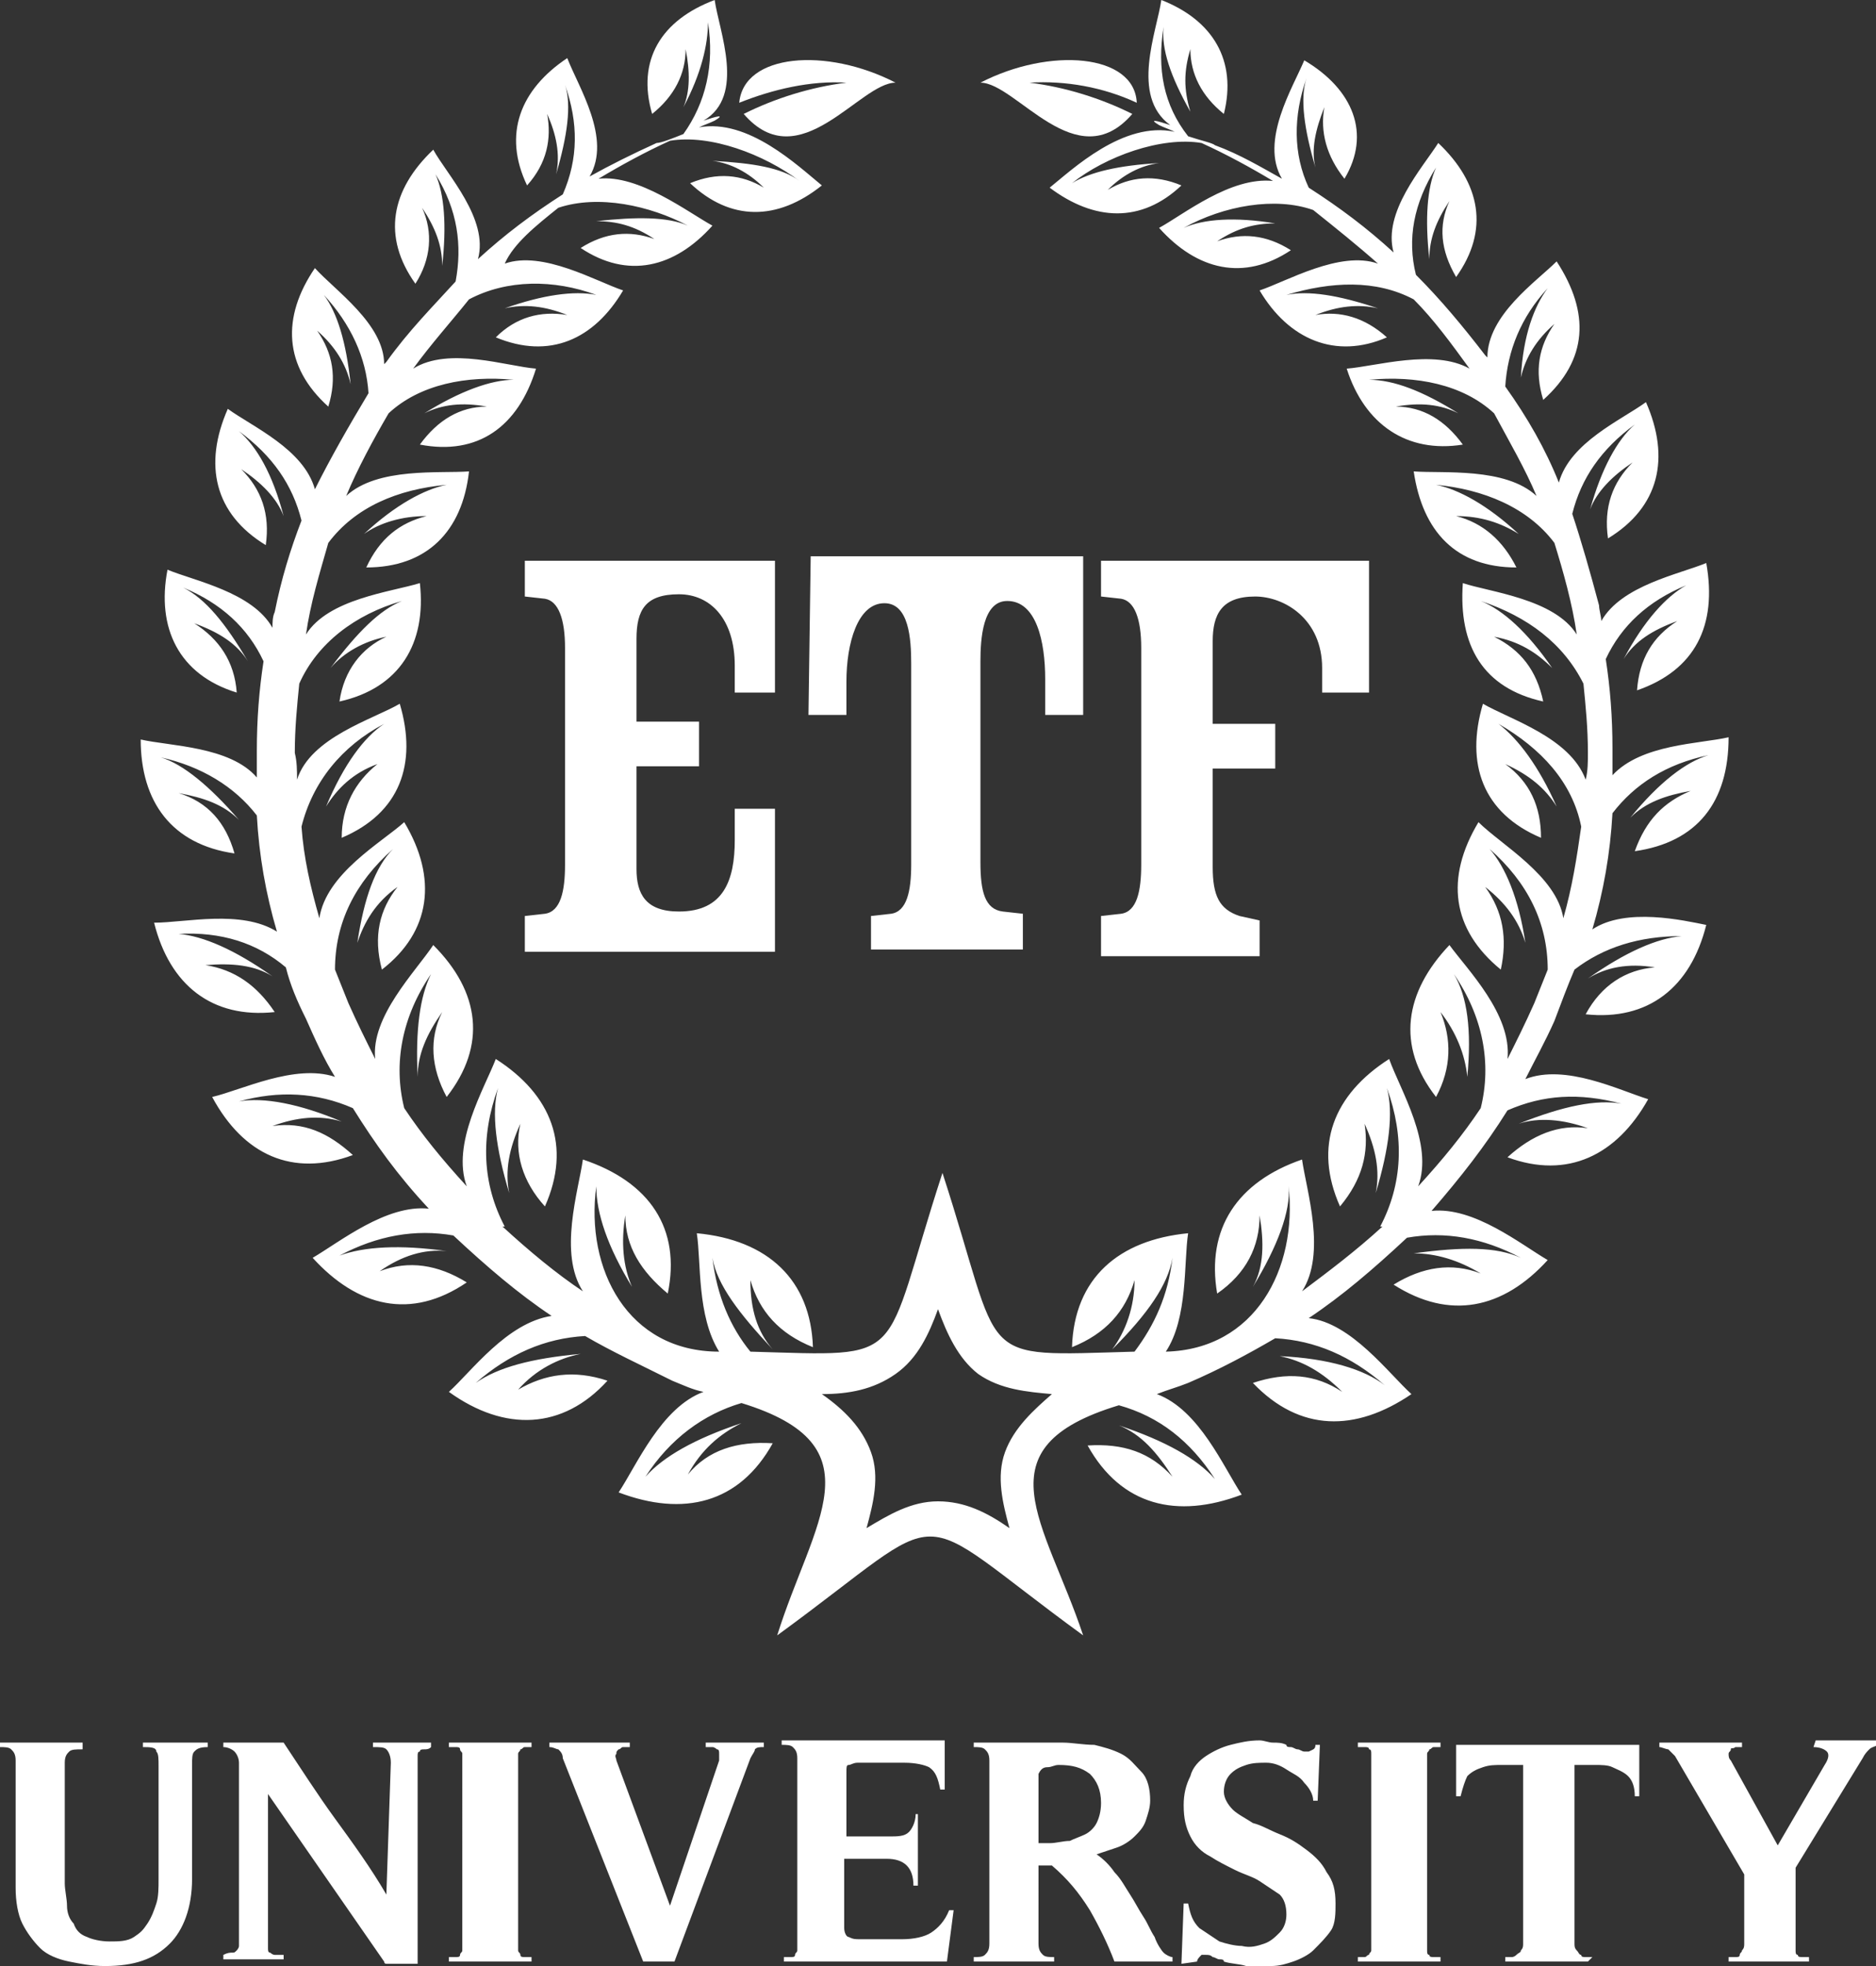 <?xml version="1.0" encoding="utf-8"?>
<!-- Generator: Adobe Illustrator 28.0.0, SVG Export Plug-In . SVG Version: 6.00 Build 0)  -->
<svg version="1.1" id="l2" xmlns="http://www.w3.org/2000/svg" xmlns:xlink="http://www.w3.org/1999/xlink" x="0px" y="0px"
	 viewBox="0 0 84 88" style="enable-background:new 0 0 84 88;" xml:space="preserve">
<rect x="0" y="0" width="84" height="88" fill="#333333" stroke="none"/>
<style type="text/css">
	.st0{fill-rule:evenodd;clip-rule:evenodd;fill:#FFFFFF;}
	.st1{fill:#FFFFFF;}
</style>
<path class="st0" d="M6.4,78.2c0.3,0,0.6,0,0.6,0.2c0.1,0.1,0.1,0.3,0.1,0.7v5c0,0.4,0,0.8-0.1,1.1s-0.2,0.6-0.4,0.9
	S6.3,86.5,6,86.7s-0.7,0.2-1.1,0.2s-0.8-0.1-1-0.2c-0.3-0.1-0.5-0.3-0.6-0.6C3.1,85.9,3,85.6,3,85.3s-0.1-0.7-0.1-1v-5.4
	c0-0.3,0.1-0.4,0.2-0.5s0.3-0.1,0.6-0.1V78H0v0.2c0.2,0,0.4,0,0.5,0.1s0.2,0.2,0.2,0.5v5.7c0,0.6,0.1,1.2,0.3,1.6s0.5,0.8,0.8,1.1
	s0.8,0.5,1.3,0.6s1,0.2,1.6,0.2c1.3,0,2.2-0.3,2.9-1c0.6-0.6,1-1.6,1-2.9V79c0-0.3,0-0.5,0.1-0.6s0.2-0.2,0.6-0.2V78H6.4V78.2
	L6.4,78.2L6.4,78.2z M17.3,84.8c-0.7-1.2-1.5-2.3-2.3-3.4s-1.5-2.2-2.3-3.4H10v0.2c0.2,0,0.4,0.1,0.5,0.2s0.2,0.3,0.2,0.5v7.8
	c0,0.2,0,0.3,0,0.4s-0.1,0.2-0.1,0.2c-0.1,0.1-0.1,0.1-0.2,0.1c-0.1,0-0.2,0-0.4,0.1v0.2h2.7v-0.2c-0.1,0-0.3,0-0.4,0
	c-0.1,0-0.2-0.1-0.2-0.1c-0.1,0-0.1-0.1-0.1-0.2c0-0.1,0-0.2,0-0.4v-6.5l5.2,7.5c0,0,0,0.1,0.1,0.1h1.4v-9c0-0.1,0-0.3,0-0.3
	c0-0.1,0-0.2,0.1-0.2c0-0.1,0.1-0.1,0.2-0.1s0.2,0,0.3-0.1V78h-2.6v0.2c0.3,0,0.5,0,0.6,0.1s0.2,0.3,0.2,0.6L17.3,84.8L17.3,84.8
	L17.3,84.8z M23.8,87.6c-0.1,0-0.2,0-0.3,0c-0.1,0-0.2,0-0.2-0.1s-0.1-0.1-0.1-0.2s0-0.2,0-0.3v-8.2c0-0.1,0-0.2,0-0.3
	s0.1-0.1,0.1-0.2c0.1,0,0.1-0.1,0.2-0.1s0.2,0,0.3,0V78h-3.7v0.2c0.1,0,0.2,0,0.3,0c0.1,0,0.2,0,0.2,0.1s0.1,0.1,0.1,0.2
	s0,0.2,0,0.3V87c0,0.1,0,0.2,0,0.3c0,0.1-0.1,0.1-0.1,0.2s-0.1,0.1-0.2,0.1s-0.2,0-0.3,0v0.2h3.7V87.6L23.8,87.6z M31.6,78.2
	c0.1,0,0.2,0,0.3,0c0.1,0,0.2,0.1,0.2,0.1c0.1,0,0.1,0.1,0.1,0.2s0,0.2,0,0.3L30,85.3l-2.4-6.5c0-0.1-0.1-0.2,0-0.3
	c0-0.1,0-0.1,0.1-0.2c0.1,0,0.1-0.1,0.2-0.1s0.2,0,0.3,0V78h-3.6v0.2c0.2,0,0.3,0.1,0.4,0.1c0.1,0.1,0.2,0.2,0.2,0.4l3.6,9.1h1.4
	l3.4-9.1c0.1-0.2,0.2-0.3,0.2-0.4c0.1-0.1,0.2-0.1,0.4-0.1V78h-2.6L31.6,78.2L31.6,78.2L31.6,78.2z M42.4,87.8l0.3-2.3h-0.2
	c-0.2,0.5-0.5,0.8-0.8,1s-0.8,0.3-1.3,0.3h-1.9c-0.2,0-0.3,0-0.5-0.1c-0.1,0-0.2-0.2-0.2-0.4v-3.1h1.9c0.4,0,0.7,0.1,0.9,0.3
	c0.2,0.2,0.3,0.5,0.3,0.9h0.2v-3.2H41c0,0.4-0.2,0.7-0.3,0.8c-0.2,0.2-0.5,0.2-0.9,0.2h-1.9v-2.9c0-0.2,0-0.3,0.1-0.3
	s0.2-0.1,0.4-0.1h2.1c0.5,0,0.9,0.1,1.1,0.2c0.3,0.2,0.4,0.5,0.5,1h0.2v-2.2H35v0.2c0.2,0,0.4,0,0.5,0.1s0.2,0.2,0.2,0.5V87
	c0,0.1,0,0.2,0,0.3c0,0.1-0.1,0.1-0.1,0.2s-0.1,0.1-0.2,0.1s-0.2,0-0.3,0v0.2L42.4,87.8L42.4,87.8L42.4,87.8z M46.5,83.5h0.6
	c0.7,0.6,1.2,1.2,1.7,2c0.4,0.7,0.8,1.5,1.1,2.3h2.6v-0.2c-0.1,0-0.3-0.1-0.4-0.2s-0.3-0.4-0.4-0.7c-0.2-0.3-0.3-0.6-0.5-0.9
	s-0.4-0.7-0.6-1s-0.4-0.7-0.7-1c-0.2-0.3-0.5-0.6-0.8-0.8c0.3-0.1,0.6-0.2,0.9-0.3c0.3-0.1,0.6-0.3,0.8-0.5s0.4-0.4,0.5-0.7
	c0.1-0.3,0.2-0.6,0.2-0.9c0-0.5-0.1-1-0.4-1.3s-0.5-0.6-0.9-0.8c-0.4-0.2-0.8-0.3-1.2-0.4c-0.5,0-1-0.1-1.4-0.1h-4v0.2
	c0.2,0,0.4,0,0.5,0.1s0.2,0.2,0.2,0.5V87c0,0.3-0.1,0.4-0.2,0.5c-0.1,0.1-0.3,0.1-0.5,0.1v0.2h3.6v-0.2c-0.2,0-0.4,0-0.5-0.1
	s-0.2-0.2-0.2-0.5L46.5,83.5L46.5,83.5L46.5,83.5z M46.5,82.5v-3.1c0.1-0.2,0.2-0.3,0.4-0.3s0.3-0.1,0.5-0.1c0.6,0,1,0.1,1.4,0.4
	c0.3,0.3,0.5,0.7,0.5,1.3c0,0.4-0.1,0.7-0.2,0.9c-0.1,0.2-0.3,0.4-0.5,0.5s-0.5,0.2-0.7,0.3c-0.3,0-0.6,0.1-0.9,0.1
	C46.9,82.5,46.5,82.5,46.5,82.5z M53.6,87.8c0-0.1,0.1-0.2,0.2-0.3c0,0,0.1,0,0.2,0s0.2,0,0.3,0.1c0.1,0,0.2,0.1,0.3,0.1
	s0.2,0,0.2,0.1c0.3,0.1,0.7,0.1,1,0.2c0.4,0,0.7,0,1.1,0s0.7-0.1,1-0.2s0.7-0.3,0.9-0.5c0.3-0.3,0.6-0.6,0.8-0.9s0.2-0.8,0.2-1.2
	c0-0.6-0.1-1-0.4-1.4c-0.2-0.4-0.5-0.7-0.9-1s-0.7-0.5-1.2-0.7s-0.8-0.4-1.2-0.5c-0.3-0.2-0.7-0.4-0.9-0.6s-0.4-0.5-0.4-0.8
	s0.1-0.6,0.3-0.8s0.4-0.3,0.7-0.4s0.6-0.1,0.9-0.1c0.3,0,0.6,0.1,0.9,0.3s0.6,0.3,0.8,0.6c0.2,0.2,0.4,0.5,0.4,0.8H59l0.1-2.5h-0.2
	c0,0.2-0.1,0.2-0.3,0.3c0,0-0.1,0-0.2,0c-0.1,0-0.2-0.1-0.3-0.1s-0.2-0.1-0.3-0.1s-0.2,0-0.2-0.1C57.4,78,57.2,78,57,78
	c-0.2,0-0.4-0.1-0.6-0.1c-0.5,0-0.9,0.1-1.3,0.2c-0.4,0.1-0.8,0.3-1.1,0.5s-0.6,0.5-0.7,0.9c-0.2,0.4-0.3,0.8-0.3,1.3
	c0,0.6,0.1,1,0.3,1.4s0.5,0.7,0.9,0.9c0.3,0.2,0.7,0.4,1.1,0.6c0.4,0.2,0.8,0.3,1.1,0.5s0.6,0.4,0.9,0.6c0.2,0.2,0.3,0.5,0.3,0.9
	c0,0.3-0.1,0.6-0.3,0.8c-0.2,0.2-0.4,0.4-0.7,0.5s-0.6,0.2-1,0.1c-0.3,0-0.7-0.1-1-0.2c-0.3-0.2-0.6-0.4-0.9-0.6
	c-0.3-0.3-0.4-0.6-0.5-1.1H53l-0.1,2.7L53.6,87.8L53.6,87.8z M64.5,87.6c-0.1,0-0.2,0-0.3,0c-0.1,0-0.2,0-0.2-0.1
	c-0.1,0-0.1-0.1-0.1-0.2s0-0.2,0-0.3v-8.2c0-0.1,0-0.2,0-0.3c0-0.1,0.1-0.1,0.1-0.2c0.1,0,0.1-0.1,0.2-0.1s0.2,0,0.3,0V78h-3.7v0.2
	c0.1,0,0.2,0,0.3,0s0.2,0,0.2,0.1c0.1,0,0.1,0.1,0.1,0.2s0,0.2,0,0.3V87c0,0.1,0,0.2,0,0.3c0,0.1-0.1,0.1-0.1,0.2
	c-0.1,0-0.1,0.1-0.2,0.1c-0.1,0-0.2,0-0.3,0v0.2h3.7V87.6L64.5,87.6L64.5,87.6z M71.3,87.6c-0.1,0-0.2,0-0.3,0c-0.1,0-0.2,0-0.2-0.1
	c-0.1,0-0.1-0.1-0.2-0.2s-0.1-0.2-0.1-0.3v-8c0.3,0,0.6,0,0.9,0s0.6,0,0.8,0.1s0.5,0.2,0.7,0.4c0.2,0.2,0.3,0.5,0.3,0.9h0.2v-2.3
	h-8.2v2.3h0.2c0.1-0.4,0.2-0.7,0.3-0.9c0.2-0.2,0.4-0.3,0.7-0.4c0.3-0.1,0.5-0.1,0.9-0.1c0.3,0,0.6,0,0.9,0v8c0,0.1,0,0.2-0.1,0.3
	c0,0.1-0.1,0.1-0.2,0.2s-0.2,0.1-0.2,0.1c-0.1,0-0.2,0-0.3,0v0.2h3.7L71.3,87.6L71.3,87.6L71.3,87.6z M81.2,78.2
	c0.3,0,0.5,0.1,0.6,0.2s0.1,0.3-0.1,0.6l-2.1,3.6l-2.1-3.8c-0.1-0.1-0.1-0.2-0.1-0.3c0-0.1,0.1-0.1,0.1-0.2s0.1,0,0.2-0.1
	c0.1,0,0.2,0,0.3,0V78h-3.7v0.2c0.1,0,0.3,0.1,0.4,0.1c0.1,0.1,0.2,0.2,0.3,0.3l3.1,5.3V87c0,0.1,0,0.2-0.1,0.3
	c0,0.1-0.1,0.1-0.1,0.2s-0.1,0.1-0.2,0.1s-0.2,0-0.3,0v0.2H81v-0.2c-0.1,0-0.2,0-0.3,0c-0.1,0-0.2,0-0.2-0.1c-0.1,0-0.1-0.1-0.1-0.2
	s0-0.2,0-0.3v-3.4l3-4.9c0.1-0.2,0.2-0.3,0.3-0.4c0.1-0.1,0.2-0.1,0.4-0.2v-0.2h-2.8L81.2,78.2L81.2,78.2L81.2,78.2z"/>
<path class="st1" d="M71.3,41.6c0.5-1.7,0.8-3.4,0.9-5.2c1-1.3,2.4-2.2,4.3-2.6c-1,0.3-2.2,1.2-3.5,2.8c0.7-0.7,1.6-1,2.7-1.2
	c-1.2,0.5-2,1.3-2.5,2.7c2.8-0.4,4.2-2.2,4.2-5.1c-1.3,0.3-3.9,0.3-5.2,1.7c0-0.4,0-0.8,0-1.2c0-1.4-0.1-2.7-0.3-4
	c0.7-1.5,1.9-2.6,3.6-3.3c-0.9,0.5-1.9,1.6-2.8,3.3c0.5-0.8,1.3-1.3,2.4-1.7c-1.1,0.7-1.7,1.7-1.8,3.1c2.6-0.9,3.6-2.9,3.1-5.7
	c-1.2,0.5-3.8,1-4.7,2.6c0-0.2-0.1-0.5-0.1-0.7c-0.4-1.5-0.8-2.9-1.2-4.1c0.4-1.6,1.3-2.9,2.8-4c-0.8,0.7-1.5,2-2,3.8
	c0.3-0.8,1-1.5,1.9-2.1c-0.9,0.9-1.3,2-1.1,3.4c2.3-1.4,2.8-3.6,1.7-6.1c-1.1,0.8-3.4,1.8-3.9,3.6c-0.6-1.5-1.4-2.9-2.4-4.3
	c0.1-1.6,0.7-3.1,1.9-4.4c-0.6,0.8-1.1,2.1-1.2,4c0.2-0.9,0.7-1.7,1.5-2.4c-0.7,1-0.9,2.1-0.5,3.4c2-1.8,2.1-3.9,0.6-6.2
	c-0.9,0.9-3.1,2.4-3.1,4.3l-0.1-0.1c-1-1.3-2-2.5-3.1-3.6c-0.4-1.6-0.1-3.2,0.9-4.8c-0.4,0.9-0.5,2.3-0.3,4.1c0-0.9,0.3-1.7,0.9-2.6
	c-0.5,1.1-0.4,2.2,0.3,3.4c1.5-2.1,1.1-4.2-0.8-6c-0.7,1.1-2.5,3.1-2,4.9c-1.2-1.1-2.4-2-3.8-2.9c-0.7-1.5-0.7-3.2-0.1-4.9
	c-0.3,0.9-0.1,2.3,0.4,4c-0.2-0.8,0-1.7,0.4-2.7C59.1,5.9,59.4,7,60.2,8c1.2-2,0.4-4-1.8-5.3c-0.5,1.2-2,3.6-1,5.3
	c-0.9-0.5-1.9-1.1-3-1.5c-0.1-0.1-0.6-0.2-1.2-0.4c-1.1-1.4-1.4-3-1.1-4.9c-0.1,1,0.3,2.2,1.2,3.8c-0.3-1-0.3-1.8,0-2.8
	c0,1.1,0.5,2.1,1.5,2.9C55.4,2.7,54.3,0.9,52,0c-0.2,1.4-1.4,4.3,0.4,5.6c-0.6-0.2-1-0.3-0.5,0c0.2,0.1,0.5,0.2,0.7,0.3
	C50.3,5.4,48,7.6,47,8.4c2,1.5,4.1,1.6,5.9-0.1c-1.2-0.5-2.3-0.4-3.3,0.2c0.7-0.7,1.5-1.1,2.3-1.2c-1.8,0.1-3.1,0.4-3.9,0.9
	c1.5-1.2,4-2.1,5.8-1.8C54.9,6.9,56,7.5,57,8.1c-1.9-0.2-4,1.5-5.1,2.1c1.7,1.9,3.8,2.4,5.9,1c-1.1-0.7-2.2-0.8-3.3-0.4
	c0.9-0.6,1.7-0.8,2.6-0.8c-1.8-0.3-3.2-0.2-4.1,0.2c1.8-1,4.1-1.4,5.8-0.8c1,0.8,2,1.6,2.9,2.4c-1.7-0.6-4.1,0.8-5.3,1.2
	c1.3,2.2,3.4,3.1,5.7,2.1c-1-0.9-2.1-1.2-3.2-1c1-0.4,1.9-0.5,2.8-0.3c-1.8-0.6-3.1-0.8-4.1-0.6c2-0.6,4-0.7,5.7,0.2
	c0.9,0.9,1.7,2,2.5,3.1c-1.6-0.9-4.2-0.1-5.5,0c0.8,2.5,2.7,3.8,5.2,3.4c-0.8-1.1-1.8-1.7-3-1.7c1.1-0.2,2-0.1,2.8,0.3
	c-1.6-1-2.9-1.5-4-1.5c2.1-0.2,4.2,0.2,5.6,1.5c0.7,1.3,1.4,2.5,1.9,3.7c-1.4-1.3-4.2-1-5.5-1.1c0.4,2.7,1.9,4.3,4.6,4.3
	c-0.6-1.2-1.5-2-2.7-2.3c1.1,0,2,0.3,2.8,0.8c-1.4-1.3-2.7-2-3.7-2.2c2.1,0.2,4.1,1,5.3,2.6c0.4,1.3,0.8,2.7,1,4.1
	c-1-1.6-3.9-1.9-5.1-2.3c-0.2,2.8,0.9,4.7,3.6,5.3c-0.3-1.4-1-2.3-2.2-2.9c1.1,0.2,1.9,0.7,2.6,1.4c-1.1-1.6-2.2-2.6-3.2-3
	c2.1,0.7,3.7,1.9,4.6,3.7c0.1,1,0.2,2,0.2,3.1c0,0.4,0,0.8-0.1,1.2c-0.7-1.9-3.4-2.7-4.6-3.4c-0.8,2.7,0,4.9,2.6,6
	c0-1.4-0.5-2.5-1.6-3.3c1.1,0.5,1.8,1.1,2.3,1.9c-0.8-1.8-1.7-3-2.6-3.7c1.9,1.1,3.3,2.6,3.7,4.6c-0.2,1.4-0.4,2.7-0.8,4.1
	c-0.3-1.9-2.8-3.3-3.8-4.3c-1.5,2.5-1.2,4.8,1,6.6c0.3-1.4,0.1-2.6-0.7-3.7c0.9,0.7,1.5,1.5,1.8,2.5c-0.3-2-0.9-3.4-1.6-4.2
	c1.7,1.5,2.6,3.3,2.6,5.4c-0.2,0.5-0.4,1-0.6,1.5c-0.4,0.9-0.8,1.7-1.2,2.5c0.2-2-1.8-4-2.6-5.1c-2,2.1-2.4,4.5-0.6,6.8
	c0.7-1.3,0.7-2.6,0.2-3.8c0.7,0.9,1.1,1.9,1.2,2.9c0.2-2.1,0-3.6-0.6-4.6c1.3,1.9,1.7,4,1.2,6c-0.8,1.2-1.7,2.3-2.8,3.5
	c0.7-1.9-0.8-4.3-1.3-5.7C59.7,49,58.8,51.3,60,54c1-1.2,1.3-2.4,1.1-3.7c0.5,1.1,0.7,2.1,0.5,3.1c0.6-2,0.8-3.6,0.5-4.7
	c0.8,2.2,0.7,4.3-0.3,6.2c0,0,0,0,0.1,0c-1.2,1.1-2.4,2-3.6,2.9c1.1-1.7,0.2-4.5,0-5.9c-2.9,1-4.3,3.1-3.8,6
	c1.3-0.9,1.9-2.1,1.9-3.5c0.2,1.2,0.2,2.3-0.3,3.2c1.1-1.8,1.7-3.4,1.6-4.5c0.4,3.7-1.5,7.3-5.5,7.4c1-1.5,0.8-4,1-5.3
	c-3.1,0.3-5.1,2-5.2,5.1c1.5-0.6,2.4-1.6,2.8-3c0,1.2-0.4,2.3-1,3.1c1.6-1.6,2.5-2.9,2.7-4.1c-0.2,1.7-0.8,3-1.7,4.2
	c-7.3,0.2-5.8,0.6-8.6-8c-2.8,8.6-1.4,8.2-8.6,8c-0.9-1.1-1.5-2.5-1.7-4.2c0.2,1.2,1.2,2.5,2.7,4.1c-0.7-0.8-1-1.8-1-3.1
	c0.4,1.4,1.3,2.4,2.8,3c-0.1-3-2-4.8-5.2-5.1c0.2,1.3,0,3.7,1,5.3c-4.1,0-6-3.7-5.5-7.4c0,1.2,0.5,2.7,1.6,4.5
	c-0.4-0.9-0.5-2-0.3-3.2c0,1.4,0.7,2.5,1.9,3.5c0.6-2.9-0.8-5-3.8-6c-0.2,1.4-1.1,4.2,0,5.9c-1.2-0.8-2.4-1.8-3.6-2.9c0,0,0,0,0.1,0
	c-1-1.9-1.1-4-0.3-6.2c-0.3,1.1-0.1,2.7,0.5,4.7c-0.2-1,0-2,0.5-3.1c-0.3,1.3,0.1,2.6,1.1,3.7c1.2-2.7,0.3-5-2.2-6.6
	c-0.5,1.3-2,3.8-1.3,5.7c-1.1-1.2-2-2.3-2.8-3.5c-0.5-2-0.1-4.1,1.2-6c-0.5,1-0.7,2.5-0.6,4.6c0-1,0.4-1.9,1.1-2.9
	c-0.6,1.2-0.5,2.5,0.2,3.8c1.8-2.3,1.5-4.7-0.6-6.8c-0.8,1.2-2.8,3.2-2.6,5.1c-0.4-0.8-0.8-1.6-1.2-2.5c-0.2-0.5-0.4-1-0.6-1.5
	c0-2.1,0.9-3.9,2.6-5.4c-0.8,0.8-1.3,2.2-1.6,4.2c0.3-0.9,0.8-1.8,1.8-2.5c-0.8,1-1.1,2.2-0.7,3.7c2.2-1.7,2.5-4.1,1-6.6
	c-1,0.9-3.5,2.3-3.8,4.3c-0.4-1.4-0.7-2.7-0.8-4.1c0.5-2,1.8-3.6,3.7-4.6c-0.9,0.6-1.8,1.8-2.6,3.7c0.5-0.8,1.2-1.5,2.3-1.9
	c-1,0.8-1.6,1.9-1.6,3.3c2.6-1.1,3.4-3.3,2.6-6c-1.2,0.7-4,1.5-4.6,3.4c0-0.4,0-0.8-0.1-1.2c0-1.1,0.1-2.1,0.2-3.1
	c0.8-1.8,2.5-3.1,4.6-3.7c-1,0.4-2,1.4-3.2,3c0.6-0.7,1.5-1.2,2.5-1.4c-1.1,0.5-1.9,1.5-2.1,2.9c2.7-0.6,3.9-2.6,3.6-5.3
	c-1.3,0.4-4.1,0.7-5.1,2.3c0.2-1.4,0.6-2.7,1-4.1c1.2-1.6,3.1-2.4,5.3-2.6c-1,0.2-2.3,0.9-3.7,2.2c0.7-0.5,1.7-0.8,2.8-0.8
	c-1.2,0.3-2.1,1-2.7,2.3c2.7,0,4.3-1.6,4.6-4.3c-1.3,0.1-4.1-0.2-5.5,1.1c0.5-1.2,1.2-2.5,1.9-3.7c1.4-1.3,3.5-1.7,5.6-1.5
	c-1,0-2.4,0.5-4,1.5c0.8-0.4,1.7-0.5,2.8-0.3c-1.2,0-2.2,0.6-3,1.7c2.6,0.5,4.4-0.8,5.2-3.4c-1.3-0.1-3.9-1-5.5,0
	c0.8-1.1,1.7-2.1,2.5-3.1c1.7-0.9,3.8-0.9,5.7-0.2c-1-0.2-2.4,0-4.1,0.6c0.9-0.2,1.8-0.1,2.8,0.3c-1.2-0.2-2.3,0.1-3.2,1
	c2.4,1,4.4,0.1,5.7-2.1c-1.2-0.4-3.6-1.8-5.3-1.2C23,10.9,24,10.1,25,9.3c1.8-0.6,4.1-0.1,5.8,0.8c-0.9-0.4-2.3-0.4-4.1-0.2
	c0.9,0,1.7,0.2,2.6,0.8c-1.1-0.4-2.2-0.3-3.3,0.4c2.1,1.4,4.2,0.9,5.9-1c-1.1-0.6-3.3-2.3-5.1-2.1c1-0.6,2.1-1.2,3.2-1.7
	c1.8-0.3,4.2,0.6,5.8,1.8c-0.8-0.6-2.1-0.8-3.9-0.9c0.8,0.1,1.6,0.5,2.3,1.2c-1-0.6-2.1-0.7-3.3-0.2c1.8,1.7,3.9,1.7,5.9,0.1
	c-1.1-0.9-3.3-3-5.5-2.6c0.2-0.1,0.5-0.2,0.7-0.3c0.5-0.3,0.1-0.2-0.5,0c1.9-1.1,0.7-4,0.5-5.4c-2.4,0.9-3.5,2.7-2.8,5.1
	c1-0.8,1.5-1.8,1.5-2.9c0.2,1,0.2,1.9-0.1,2.6C31.4,3.3,31.7,2,31.7,1c0.3,1.9-0.1,3.6-1.1,5c-0.5,0.2-1,0.4-1.2,0.4
	c-1.1,0.5-2.1,1-3,1.5c1-1.7-0.5-4-1-5.3C23.3,4,22.5,6,23.6,8.3c0.9-1,1.1-2.1,0.9-3.2c0.4,0.9,0.6,1.8,0.4,2.7
	c0.5-1.7,0.7-3.1,0.4-4c0.6,1.7,0.6,3.3-0.1,4.9c-1.4,0.9-2.6,1.8-3.8,2.9c0.5-1.8-1.4-3.8-2-4.9c-1.9,1.8-2.3,3.9-0.8,6
	c0.7-1.1,0.8-2.3,0.3-3.4c0.6,0.9,0.9,1.7,0.9,2.6c0.2-1.8,0.1-3.2-0.3-4.1c1,1.6,1.2,3.2,0.9,4.8c-1,1.1-2.1,2.2-3.1,3.6l-0.1,0.1
	c0-1.8-2.2-3.3-3.1-4.3c-1.5,2.2-1.4,4.4,0.6,6.2c0.4-1.3,0.2-2.4-0.5-3.4c0.8,0.7,1.3,1.5,1.5,2.4c-0.2-1.9-0.6-3.2-1.2-4
	c1.2,1.3,1.9,2.8,2,4.4c-0.9,1.5-1.7,2.9-2.4,4.3c-0.5-1.8-2.8-2.8-3.9-3.6c-1.1,2.5-0.6,4.7,1.7,6.1c0.2-1.4-0.2-2.5-1.1-3.4
	c0.9,0.6,1.6,1.3,1.9,2.1c-0.5-1.9-1.2-3.1-2-3.8c1.5,1.1,2.4,2.4,2.8,4c-0.5,1.3-0.9,2.6-1.2,4.1c-0.1,0.2-0.1,0.5-0.1,0.7
	c-0.9-1.6-3.5-2.1-4.7-2.6C7,28.1,8,30.2,10.6,31c-0.1-1.4-0.8-2.4-1.9-3.1c1.1,0.4,1.9,0.9,2.4,1.7c-1-1.7-1.9-2.8-2.9-3.3
	c1.7,0.7,2.9,1.8,3.6,3.3c-0.2,1.3-0.3,2.6-0.3,4c0,0.4,0,0.8,0,1.2c-1.2-1.4-3.9-1.4-5.2-1.7c0,2.8,1.4,4.7,4.2,5.1
	c-0.4-1.4-1.2-2.3-2.5-2.7c1.1,0.2,2,0.5,2.7,1.2c-1.3-1.5-2.5-2.5-3.5-2.8c1.8,0.4,3.3,1.3,4.3,2.6c0.1,1.8,0.4,3.5,0.9,5.2
	c-1.6-1-4.1-0.4-5.5-0.4c0.7,2.8,2.6,4.3,5.4,4c-0.8-1.2-1.8-1.9-3.1-2.1c1.2-0.1,2.2,0,3,0.5c-1.7-1.2-3.1-1.8-4.2-1.9
	c1.9-0.1,3.5,0.4,4.8,1.5c0.2,0.8,0.5,1.5,0.9,2.3c0.4,0.9,0.8,1.8,1.3,2.6c-1.8-0.6-4.2,0.6-5.5,0.9c1.4,2.6,3.6,3.6,6.3,2.6
	c-1.1-1-2.2-1.5-3.6-1.3c1.1-0.4,2.1-0.5,3.1-0.2c-1.9-0.8-3.5-1.1-4.6-0.9c1.8-0.5,3.5-0.4,5.1,0.3c1,1.6,2,3,3.4,4.5
	c-1.9-0.2-4,1.5-5.2,2.2c2,2.2,4.4,2.8,6.9,1.1c-1.3-0.8-2.6-1-3.9-0.5c1-0.7,2-1,3-0.9c-2.1-0.3-3.7-0.2-4.8,0.2
	c1.7-0.9,3.4-1.2,5.1-0.9c1.5,1.4,2.9,2.6,4.4,3.6c-2,0.3-3.6,2.5-4.6,3.4c2.5,1.8,5.1,1.7,7.1-0.5c-1.5-0.5-2.8-0.3-4,0.4
	c0.8-0.9,1.8-1.4,2.8-1.6c-2.2,0.2-3.7,0.6-4.7,1.3c1.5-1.3,3.1-2,4.9-2.1c1.2,0.7,2.5,1.3,3.9,2c0.5,0.2,0.9,0.4,1.4,0.5
	c-1.9,0.7-3,3.3-3.8,4.5c2.9,1.1,5.4,0.5,6.9-2.2c-1.6-0.1-2.9,0.3-3.8,1.4c0.6-1.1,1.4-1.8,2.4-2.3c-2.1,0.7-3.5,1.5-4.3,2.4
	c1.1-1.7,2.6-2.8,4.3-3.3c6.2,1.9,3.2,5.3,1.6,10.4c8.1-5.9,5.6-5.9,13.7,0c-1.7-5.1-4.7-8.4,1.6-10.3c1.8,0.5,3.2,1.6,4.3,3.3
	c-0.8-0.9-2.2-1.7-4.3-2.4c1,0.4,1.7,1.2,2.4,2.3c-1-1.1-2.2-1.5-3.8-1.4c1.5,2.7,4,3.3,6.9,2.2c-0.8-1.2-1.9-3.8-3.8-4.5
	c0.5-0.2,0.9-0.3,1.4-0.5c1.4-0.6,2.7-1.3,3.9-2c1.8,0.1,3.4,0.8,4.9,2.1c-0.9-0.7-2.5-1.2-4.7-1.3c1,0.2,1.9,0.7,2.8,1.6
	c-1.2-0.8-2.5-0.9-4-0.4c2.1,2.2,4.6,2.2,7.1,0.5c-1-0.9-2.7-3.2-4.6-3.4c1.5-1,2.9-2.2,4.4-3.6c1.7-0.3,3.4,0,5.1,0.9
	c-1.1-0.5-2.6-0.5-4.8-0.2c1,0,2,0.3,3,0.9c-1.3-0.5-2.6-0.3-3.9,0.5c2.5,1.6,4.9,1.1,6.9-1.1c-1.2-0.7-3.3-2.4-5.2-2.2
	c1.3-1.5,2.4-2.9,3.4-4.5c1.6-0.7,3.2-0.8,5.1-0.3c-1.1-0.2-2.6,0.1-4.6,0.9c0.9-0.3,2-0.2,3.1,0.2c-1.3-0.2-2.5,0.3-3.6,1.3
	c2.7,1,4.9-0.1,6.3-2.6c-1.3-0.4-3.7-1.6-5.5-0.9c0.4-0.8,0.9-1.7,1.3-2.6c0.3-0.8,0.6-1.6,0.9-2.3c1.3-1,2.9-1.5,4.8-1.5
	c-1.1,0.1-2.5,0.7-4.2,1.9c0.8-0.5,1.8-0.7,3-0.5c-1.3,0.1-2.4,0.8-3.1,2.1c2.8,0.3,4.7-1.2,5.4-4C75.4,41.2,72.8,40.6,71.3,41.6
	L71.3,41.6L71.3,41.6z M45,65c-0.4,1.1-0.1,2.3,0.2,3.4c-1-0.7-2-1.2-3.2-1.2s-2.2,0.6-3.2,1.2c0.3-1.1,0.6-2.3,0.2-3.4
	c-0.4-1.1-1.2-1.9-2.2-2.6c1.2,0,2.3-0.2,3.3-0.9s1.5-1.8,1.9-2.9c0.4,1.1,0.9,2.2,1.8,2.9c1,0.7,2.2,0.8,3.3,0.9
	C46.3,63.1,45.4,63.9,45,65z"/>
<path class="st1" d="M37.9,3.7c-1.6,0.2-3.2,0.7-4.6,1.4c2.5,2.9,5.2-1.4,6.8-1.4c-3.1-1.6-6.8-1.3-7,0.9C34.6,4,36.3,3.6,37.9,3.7
	L37.9,3.7z"/>
<path class="st1" d="M50.7,5.1c-1.4-0.7-3-1.2-4.6-1.4c1.6-0.1,3.3,0.2,4.8,0.9c-0.1-2.2-3.9-2.5-7-0.9C45.5,3.7,48.2,8,50.7,5.1
	L50.7,5.1z"/>
<path class="st1" d="M28.5,34.3v4.6c0,1.1,0.4,1.9,1.9,1.9c2,0,2.5-1.4,2.5-3.2v-1.4h1.8v6.4H23.5V41l0.9-0.1c0.7-0.1,0.9-1,0.9-2.2
	V29c0-1.3-0.3-2.1-0.9-2.2l-0.9-0.1v-1.6h11.2V31h-1.8v-1.2c0-2.1-1.1-3.2-2.5-3.2c-1.5,0-1.9,0.7-1.9,2v3.7h2.8v2
	C31.3,34.3,28.5,34.3,28.5,34.3z"/>
<path class="st1" d="M36.3,24.9h12.2V32h-1.7v-1.6c0-1.7-0.4-3.5-1.7-3.5c-1.1,0-1.2,1.7-1.2,2.7v9c0,1.3,0.2,2.1,1,2.2l0.9,0.1v1.6
	H39V41l0.9-0.1c0.7-0.1,0.9-1,0.9-2.2v-9c0-1.1-0.1-2.7-1.2-2.7c-1.2,0-1.7,1.8-1.7,3.5V32h-1.7L36.3,24.9
	C36.3,24.9,36.3,24.9,36.3,24.9z"/>
<path class="st1" d="M59.2,29.9c0-2.2-1.7-3.2-3-3.2c-1.5,0-1.9,0.8-1.9,2v3.7h2.8v2h-2.8v4.4c0,1.3,0.3,1.9,1.2,2.2l0.9,0.2v1.6
	h-7.1V41l0.9-0.1c0.7-0.1,0.9-1,0.9-2.2V29c0-1.3-0.3-2.1-0.9-2.2l-0.9-0.1v-1.6h12V31h-2.1L59.2,29.9L59.2,29.9z"/>
</svg>
